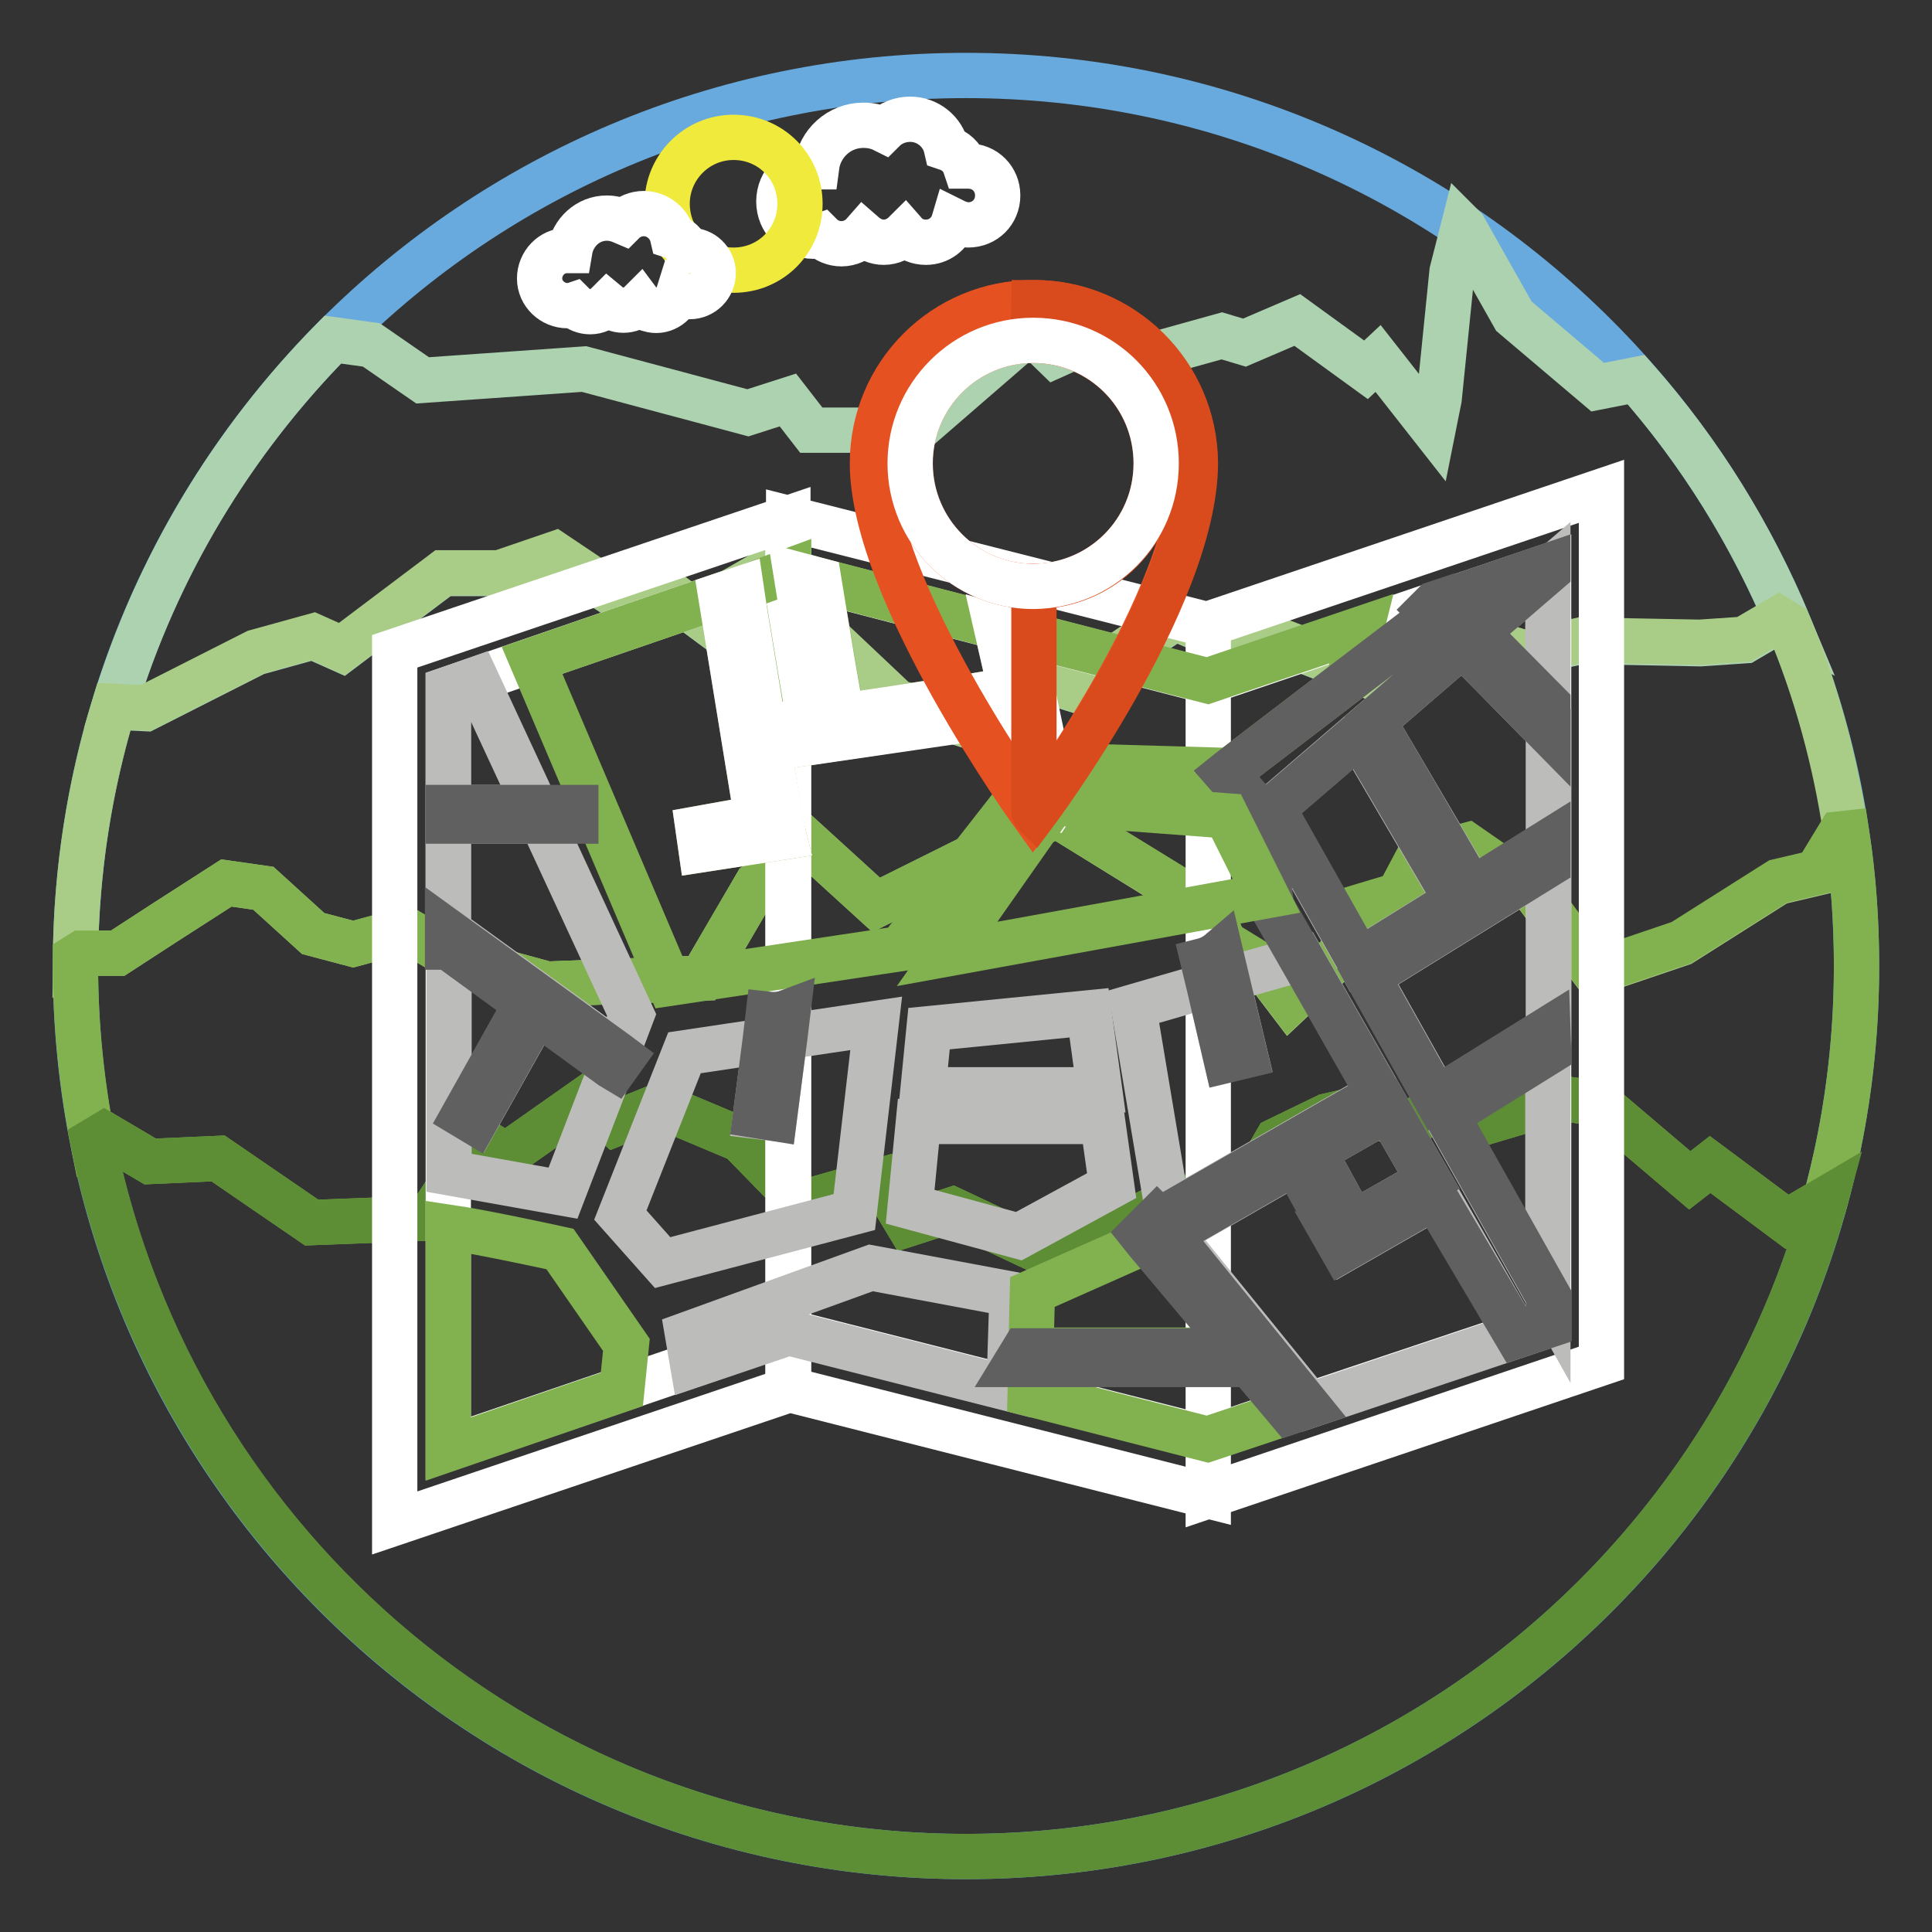 <?xml version="1.0" encoding="utf-8"?>
<!-- Svg Vector Icons : http://www.onlinewebfonts.com/icon -->
<!DOCTYPE svg PUBLIC "-//W3C//DTD SVG 1.1//EN" "http://www.w3.org/Graphics/SVG/1.1/DTD/svg11.dtd">
<svg version="1.1" xmlns="http://www.w3.org/2000/svg" xmlns:xlink="http://www.w3.org/1999/xlink" x="0px" y="0px" viewBox="0 0 256 256" enable-background="new 0 0 256 256" xml:space="preserve">
<rect x="0" y="0" width="256" height="256" fill="#333333" stroke="none"/>
<g> <path stroke-width="6" fill-opacity="0" stroke="#68aadd"  d="M128,10c65.2,0,118,52.8,118,118c0,65.2-52.8,118-118,118c-65.2,0-118-52.8-118-118C10,62.8,62.8,10,128,10 z"/> <path stroke-width="6" fill-opacity="0" stroke="#ffffff"  d="M114.4,16.6c1,0,1.9,0.2,2.7,0.6c0.9-0.9,2.2-1.4,3.5-1.4c2.3,0,4.3,1.6,4.8,3.8c1.2,0.4,2.1,1.2,2.5,2.4 c0.1,0,0.3,0,0.4,0c2.2,0,3.9,1.7,3.9,3.9c0,2.2-1.7,3.9-3.9,3.9c-0.6,0-1.3-0.2-1.9-0.5c-0.5,1.7-2,2.8-3.7,2.8 c-1.1,0-2.1-0.4-2.8-1.2c-0.7,0.7-1.7,1.2-2.8,1.2c-1,0-1.9-0.4-2.7-1.1c-0.7,0.8-1.8,1.3-2.9,1.3c-1,0-2-0.4-2.7-1.1 c-0.3,0.1-0.7,0.1-1,0.1c-2.6,0-4.6-2.1-4.6-4.6c0-2.6,2.1-4.6,4.6-4.6c0.1,0,0.3,0,0.4,0C108.6,19,111.2,16.6,114.4,16.6z"/> <path stroke-width="6" fill-opacity="0" stroke="#efea3c"  d="M97.2,18.2c4.9,0,8.8,3.9,8.8,8.8c0,4.9-3.9,8.8-8.8,8.8c-4.9,0-8.8-3.9-8.8-8.8 C88.4,22.2,92.3,18.2,97.2,18.2z"/> <path stroke-width="6" fill-opacity="0" stroke="#ffffff"  d="M80.4,28.9c0.8,0,1.5,0.2,2.2,0.5c0.7-0.7,1.7-1.1,2.7-1.1c1.8,0,3.4,1.3,3.8,3c0.9,0.3,1.7,1,2,1.9 c1.7-0.2,3.2,1,3.4,2.7c0,0.1,0,0.2,0,0.3c0,1.7-1.4,3.1-3.1,3.1c-0.5,0-1-0.1-1.5-0.4c-0.5,1.6-2.2,2.6-3.8,2.1 c-0.5-0.1-1-0.4-1.3-0.8c-0.6,0.6-1.4,0.9-2.2,0.9c-0.8,0-1.5-0.3-2.1-0.8c-0.6,0.6-1.4,1-2.3,1c-0.8,0-1.6-0.3-2.2-0.9 c-0.3,0.1-0.5,0.1-0.8,0.1c-2,0-3.7-1.6-3.7-3.6c0-2,1.6-3.7,3.6-3.7c0.1,0,0.2,0,0.4,0C75.9,30.8,77.9,28.9,80.4,28.9z"/> <path stroke-width="6" fill-opacity="0" stroke="#add2b0"  d="M209.6,85l15.7,0.3l5.9-0.4l4.6-2.7l1.3,0.7c-5-12-11.8-23-20.3-32.6l-5.1,1l-11.1-9.4L194,30.2l-0.1-0.1 l-1.5,5.9l-1.7,16.8l-0.8,4l-7.3-9.3L181,49l-9.1-6.6l-7,3l-3-0.9l-13.3,3.7l-3.9-3.3l-4.9,2.2l-3.3-3.2l-15.7,13.6l-3-0.5h-10.3 l-3.1-4l-5.3,1.7l-21.7-5.8l-21.4,1.5l-6.8-4.7L44.1,45C30.8,58.5,20.7,75.1,15.1,93.7l4.2,0.2l14.6-7.4l7.6-2.1l3.8,1.7l13.4-10.1 h7.5l7.3-2.5l9.7,6.5l3.9-2.5l6.6,4.9l3.9-4.3l3.3-1.9l17.9,16.9l10.5,3.4l8-6.7l4.5,1.4l13.9-9.3l8.2,3.5l3.1-1.4l15,5.8l2.6-2.7 l11.8-2.2l5.6,1.7L209.6,85L209.6,85z"/> <path stroke-width="6" fill-opacity="0" stroke="#a9cc87"  d="M237,82.8c3.7,8.8,6.2,18.1,7.6,27.5l-0.8,0.3l-3.1,5.1l-5.1,1.2l-12.8,8.1l-11.5,3.9l-7.8-10.5l-9.1-6.3 l-6.5,1.7l-2.6,4.9l-6,1.8l-1.3,5.6l-7.1,6.7l-3.5-4.6l-5.2-3.2l-2-4.5L140,108l-23.9,11.9l-9.1-8.3l-6.7,5.5l-7.3,12.5l-20.5,0.8 l-12.1-3.3l-6.6-3.9l-7,1.9l-5.3-1.4l-6.6-6l-4.9-0.7l-8.4,5.4l-6,3.9h-4.8l-0.8,0.5c0.1-11.5,1.9-22.7,5.1-33.2l4.2,0.2l14.6-7.4 l7.6-2.1l3.8,1.7l13.4-10.1h7.5l7.3-2.5l9.7,6.5l3.9-2.5l6.6,4.9l3.9-4.3l3.3-1.9l17.9,16.9l10.5,3.4l8-6.7l4.5,1.4l13.9-9.3 l8.2,3.5l3.1-1.4l15,5.8l2.6-2.7l11.8-2.2l5.6,1.7l7.5-1.7l15.7,0.3l5.9-0.4l4.6-2.7L237,82.8L237,82.8z"/> <path stroke-width="6" fill-opacity="0" stroke="#82b150"  d="M244.7,110.4c0.9,5.8,1.3,11.7,1.3,17.6c0,10.7-1.4,21-4.1,30.9l-5.1,3l-10.2-7.6l-2.7,2.1l-12-10.2 l-4.7-0.6l-11.1,3.3l-4.7-3.5l-4.9,4.1l-6.4-2.6l-4.3,1l-6.6,3.2l-2.2,3.8l-6.6,3.4l-4.8,0.5l-15.4,8.1l-14-6.6l-5.9,1.9l-3.5-5.8 l-10.5,3l-8.2-8.4l-10.7-4.5l-5.9,2.4l-3.7-3.4L67,153.1l-3.3-2.1l-6.9,10.4l-15.5,0.6l-12.4-8.5l-9,0.4l-6.1-3.6l-1.5,0.9 c-1.5-7.7-2.3-15.5-2.3-23.3c0-0.4,0-0.7,0-1.1l0.8-0.5h4.8l6-3.9l8.4-5.4l4.9,0.7l6.6,6l5.3,1.4l7-1.9l6.6,3.9l12.1,3.3l20.5-0.8 l7.3-12.5l6.7-5.5l9.1,8.3L140,108l20.2,12.4l2,4.5l5.2,3.2l3.5,4.6l7.1-6.7l1.3-5.6l6-1.8l2.6-4.9l6.5-1.7l9.1,6.3l7.8,10.5 l11.5-3.9l12.8-8.1l5.1-1.2l3.1-5.1L244.7,110.4L244.7,110.4z"/> <path stroke-width="6" fill-opacity="0" stroke="#5d8d35"  d="M67,153.1l-3.3-2.1l-6.9,10.4l-15.5,0.6l-12.4-8.5l-9,0.4l-6.1-3.6l-1.5,0.9C23.2,205.3,70.8,246,128,246 c54.5,0,100.3-36.9,113.9-87.1l-5.1,3l-10.2-7.6l-2.7,2.1l-12-10.2l-4.7-0.6l-11.1,3.3l-4.7-3.5l-4.9,4.1l-6.4-2.6l-4.3,1l-6.6,3.2 l-2.2,3.8l-6.6,3.4l-4.8,0.5l-15.4,8.1l-14-6.6l-5.9,1.9l-3.5-5.8l-10.5,3l-8.2-8.4l-10.7-4.5l-5.9,2.4l-3.7-3.4L67,153.1L67,153.1 z"/> <path stroke-width="6" fill-opacity="0" stroke="#ffffff"  d="M104.4,184.2l-52.1,17.6V86.3l52.1-17.6V184.2z M212.2,180.6l-52.1,17.6V82.7l52.1-17.6V180.6z  M160.1,198.2l-55.6-14.1V68.7l55.6,14.1V198.2z"/> <path stroke-width="6" fill-opacity="0" stroke="#ffffff"  d="M160.1,90.3l-55.6-14.4v-0.1L59.4,91.3v100.6l45.1-15.4v0l55.6,14.1l45.1-15.1V75L160.1,90.3z"/> <path stroke-width="6" fill-opacity="0" stroke="#82b150"  d="M108.5,76.9c1.1,6.7,2.4,14.2,3.1,18c8.7-1.3,19.9-3,22.3-3.6L132,83L108.5,76.9z M135.1,83.8l3.7,17.6 l24.2,0.7l15.7-12l1.7-6.8l-20.4,6.9L135.1,83.8L135.1,83.8z"/> <path stroke-width="6" fill-opacity="0" stroke="#82b150"  d="M101.8,99.2c1,5.9,1.8,10.8,2,11.3l0,0l0.1,0.4l-11,1.7l-0.4-2.8l7.8-1.4l-4.8-29.5l-25,8.6l18.2,42.8 l30.6-4.6l17.5-22.4l-2.1-9L101.8,99.2z M98.2,78c0.5,2.8,1.8,11,3.1,18.4c1-0.1,3.8-0.5,7.4-1.1l-3.1-19.2l-1.1-0.3v-0.1L98.2,78z "/> <path stroke-width="6" fill-opacity="0" stroke="#bcbcbb"  d="M59.4,107H71l-7.9-17l-3.7,1.3V107z M81.1,141.2l-9.9-7.2l-8.2,14.6l-1.5-0.9l8.3-14.8l-10.3-7.5v30 l15.1,2.7L81.1,141.2z M59.4,123.3l22.4,16.2l1.9-5l-11.9-25.7H59.4V123.3L59.4,123.3z"/> <path stroke-width="6" fill-opacity="0" stroke="#82b150"  d="M82.4,184.1l0.6-5.9l-8.8-12.7c0,0-10-2.2-14.8-2.9v29.4L82.4,184.1L82.4,184.1z"/> <path stroke-width="6" fill-opacity="0" stroke="#bcbcbb"  d="M91.1,176.8l0.7,4.1l12.7-4.3v0l29.2,7.4l0.4-12.5l-18.7-3.5L91.1,176.8z"/> <path stroke-width="6" fill-opacity="0" stroke="#82b150"  d="M165.8,180.6h-29.2l-0.1,4.1l23.5,6l11.1-3.7L165.8,180.6z M152.1,164.4l-15.3,6.8l-0.2,7.7h27.6 L152.1,164.4z"/> <path stroke-width="6" fill-opacity="0" stroke="#bcbcbb"  d="M174.1,152.6l5.2,9.5l10-5.7l-5.4-9.4L174.1,152.6z M195.7,83.8l9.4,9.5V75.7L195.7,83.8z M181.3,129.4 l9.1,16.2l14.8-9.2v-21.8L181.3,129.4z M205.1,96.9l-11.3-11.5L182,95.6l13.1,22.3l10.1-6.3V96.9z M172.5,127l-9.9,2.8l2.4,10 l-2.5,0.6l-2.3-9.9l-10,2.9l4.6,27.5l27.9-16L172.5,127z"/> <path stroke-width="6" fill-opacity="0" stroke="#bcbcbb"  d="M201,177l-10.6-18.5l-12.2,7l-1.2-2.1l0.1,0l-5.2-9.5l-16.7,9.6l18.4,22.7L201,177z M205.1,139.4l-13.5,8.4 l13.5,24V139.4z M180,97.3l-11.4,9.8l11.4,20.2l12.9-8L180,97.3z"/> <path stroke-width="6" fill-opacity="0" stroke="#606060"  d="M76.3,108.8V107H59.4v1.8h12.4H76.3z M59.4,125.5l10.3,7.5l-8.3,14.8l1.5,0.9l8.2-14.6l9.9,7.2l0.5,0.3 l1-1.4l-0.8-0.6l-22.4-16.2V125.5z M205.1,136.4l-14.8,9.2l-9.1-16.2l23.9-14.8v-3l-10.1,6.3L182,95.6l11.8-10.2l11.3,11.5v-3.6 l-9.4-9.5l9.4-8.1V75l-11.7,4L192,80l-0.4-0.5l-1.5,0.5l-0.8,0.8l0.7,0.7l-11.3,8.6l-15.7,12l-0.5,0.4l4.2,4.8l1.8,12.8l4,7 l10.2,17.9l-27.9,16l-1.2,0.7l-0.3-0.3l-2.1,2.1l0.8,1l12.2,14.5h-28.6l-1.1,1.8h31.1l5.3,6.3l2.4-0.8l-18.4-22.7l16.7-9.6l5.2,9.5 l-0.1,0l1.2,2.1l12.2-7L201,177l4.2-1.4v-3.8l-13.5-24l13.5-8.4L205.1,136.4L205.1,136.4z M168.7,107.1l11.4-9.8l12.9,22l-12.9,8 L168.7,107.1L168.7,107.1z M179.3,162.1l-5.2-9.5l9.8-5.6l5.4,9.4L179.3,162.1L179.3,162.1z"/> <path stroke-width="6" fill-opacity="0" stroke="#ffffff"  d="M132,83l1.9,8.3c-2.3,0.6-13.5,2.3-22.3,3.6c-0.8-3.7-2-11.3-3.1-18l-3-0.8l3.1,19.2 c-2.5,0.4-5,0.7-7.4,1.1C100,89,98.6,80.8,98.2,78l-2.7,0.9l4.8,29.5l-7.8,1.4l0.4,2.8l11-1.7l-0.1-0.4l0,0c-0.1-0.6-1-5.5-2-11.3 l32.9-4.8l2.1,9l0.7,3.2l1.8,0.4l0.4-0.6l0.2,0l-1-4.9l-3.7-17.6L132,83L132,83z"/> <path stroke-width="6" fill-opacity="0" stroke="#bcbcbb"  d="M116.1,135.6l-12.1,1.8l-1.4,10.8l-2.5-0.3l1.3-10l-10.7,1.6l-8.5,21.5l5.6,6.3l25.4-6.7L116.1,135.6z"/> <path stroke-width="6" fill-opacity="0" stroke="#82b150"  d="M139.2,106.9l-13.7,19.5l42.3-7.7l-5.3-10.6l-22.7-1.7l-0.2,0L139.2,106.9z"/> <path stroke-width="6" fill-opacity="0" stroke="#bcbcbb"  d="M123.1,136.3l-0.8,8.1h23.4l-1.4-10.2L123.1,136.3z M120.6,159.9l14.4,3.9l12.3-6.7l-1.2-8.5h-24.4 L120.6,159.9z"/> <path stroke-width="6" fill-opacity="0" stroke="#606060"  d="M165,139.9l-2.4-10l-0.9-3.8c-0.7,0.6-1.5,1-2.3,1.2l0.8,3.3l2.3,9.9L165,139.9L165,139.9z M102.6,148.2 l1.4-10.8l0.4-3.3c-0.8,0.3-1.7,0.4-2.6,0.3l-0.4,3.4l-1.3,10L102.6,148.2z"/> <path stroke-width="6" fill-opacity="0" stroke="#e65122"  d="M136.9,40.1c-11.8,0-21.3,9.5-21.3,21.3c0,17,21.3,46.5,21.3,46.5s21.3-28.4,21.3-46.5 C158.2,49.6,148.7,40.1,136.9,40.1z M136.9,77.7c-9,0-16.3-7.3-16.3-16.3c0-9,7.3-16.3,16.3-16.3c9,0,16.3,7.3,16.3,16.3 C153.2,70.4,145.9,77.7,136.9,77.7z"/> <path stroke-width="6" fill-opacity="0" stroke="#d94b1c"  d="M137,40.1C137,40.1,137,40.1,137,40.1l-0.1,5c0,0,0,0,0.1,0c9,0,16.3,7.3,16.3,16.3c0,9-7.2,16.3-16.2,16.3 c-0.1,0-0.1,0-0.1,0v29.9c0,0.1,0.1,0.2,0.1,0.2s21.3-28.4,21.3-46.5C158.3,49.6,148.8,40.1,137,40.1L137,40.1z"/> <path stroke-width="6" fill-opacity="0" stroke="#ffffff"  d="M136.9,45.1c-9,0-16.3,7.3-16.3,16.3c0,9,7.3,16.3,16.3,16.3h0.1c9-0.1,16.2-7.3,16.2-16.3 C153.2,52.4,146,45.1,136.9,45.1L136.9,45.1z"/></g>
</svg>